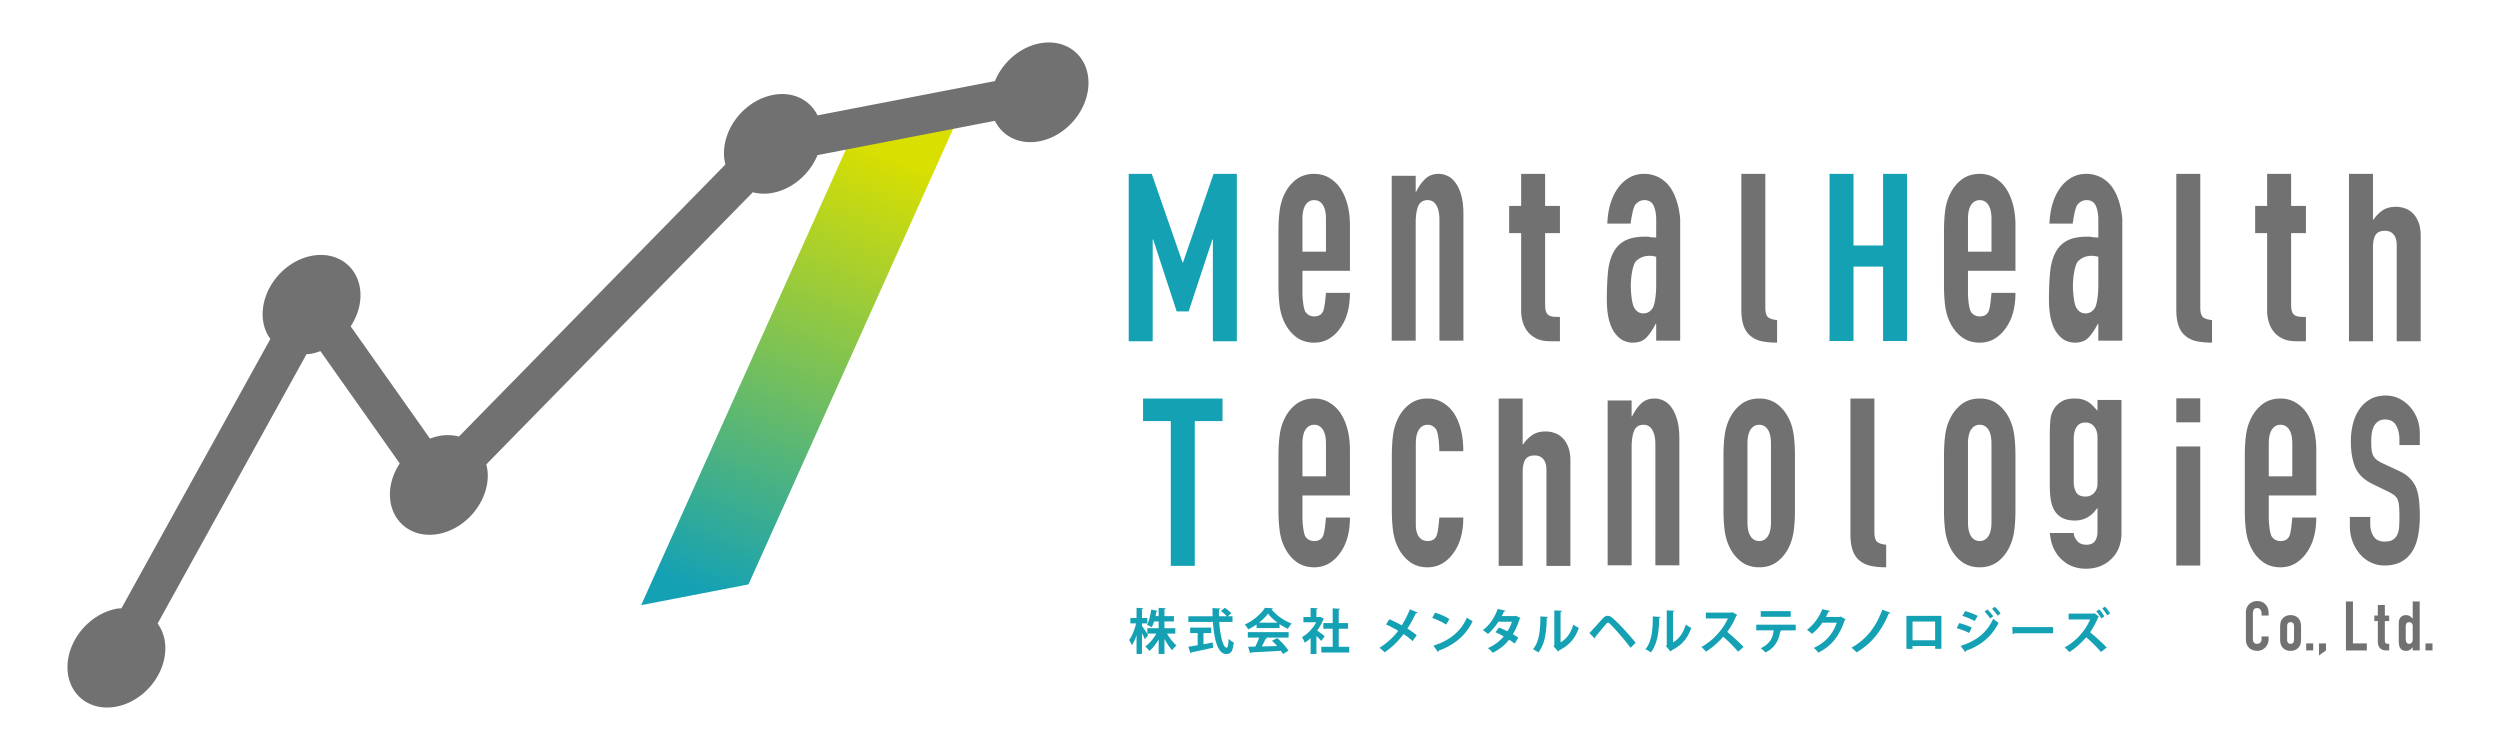 <svg xmlns="http://www.w3.org/2000/svg" width="500" height="150"><linearGradient id="a" gradientUnits="userSpaceOnUse" x1="177.009" y1="30.451" x2="141.094" y2="118.676"><stop offset="0" stop-color="#d9df00"/><stop offset="1" stop-color="#14a1b4"/></linearGradient><path fill="url(#a)" d="m149.698 116.879-21.465 4.151 42.887-95.453 21.465-4.15z"/><path d="M207.913 8.677c-3.986.771-7.401 3.823-8.927 7.537l-35.482 6.861c-1.526-3.124-4.941-4.856-8.927-4.085-5.404 1.045-9.786 6.273-9.786 11.678 0 .788.118 1.522.294 2.222L91.79 87.309a9.048 9.048 0 0 0-4.019-.106c-.605.117-1.192.304-1.768.52L70.136 65.267c1.217-1.866 1.962-4.012 1.962-6.204 0-5.404-4.381-8.938-9.786-7.893-5.404 1.045-9.786 6.273-9.786 11.678 0 1.933.579 3.611 1.546 4.942l-29.784 53.869c-.335.03-.66.026-1.004.093-5.404 1.045-9.786 6.273-9.786 11.678 0 5.404 4.381 8.938 9.786 7.893 5.404-1.045 9.786-6.273 9.786-11.678 0-1.933-.579-3.612-1.547-4.942l29.785-53.869c.334-.03.659-.026 1.003-.093a10.934 10.934 0 0 0 1.768-.52l15.867 22.457c-1.216 1.866-1.962 4.012-1.962 6.203 0 5.404 4.381 8.938 9.786 7.893 5.404-1.045 9.786-6.273 9.786-11.678 0-.788-.118-1.521-.294-2.221l53.297-54.419a9.054 9.054 0 0 0 4.017.105c3.986-.771 7.4-3.822 8.926-7.536l35.483-6.862c1.526 3.124 4.941 4.855 8.926 4.084 5.404-1.045 9.786-6.273 9.786-11.678.002-5.403-4.38-8.937-9.784-7.892zm62.074 45.479h-9.498v4.488c0 1.041.212 3.227.635 3.789.423.564.995.846 1.716.846.909 0 1.512-.368 1.81-1.106.297-.738.477-2.857.541-3.595h4.796c0 2.905-.643 5.248-1.928 7.025-.627.912-1.38 1.627-2.257 2.147-.878.521-1.866.781-2.962.781-1.504 0-2.782-.433-3.832-1.3-1.051-.867-1.858-2.018-2.421-3.449-.345-.867-.581-1.863-.706-2.991a33.547 33.547 0 0 1-.188-3.708V46.22c0-1.343.062-2.58.188-3.708.125-1.127.361-2.122.706-2.991.564-1.431 1.371-2.58 2.421-3.447 1.05-.867 2.328-1.302 3.832-1.302 1.097 0 2.093.262 2.986.781.893.521 1.653 1.237 2.28 2.147 1.253 1.952 1.881 4.402 1.881 7.35v9.106zm-9.498-3.822h4.702v-6.538c0-1.257-.212-2.201-.635-2.83-.423-.628-.995-.942-1.716-.942s-1.293.314-1.716.942c-.423.63-.635 1.573-.635 2.83v6.538zm142.602 3.822h-9.498v4.488c0 1.041.212 3.227.635 3.789.423.564.995.846 1.716.846.909 0 1.512-.368 1.81-1.106.297-.738.477-2.857.541-3.595h4.796c0 2.905-.643 5.248-1.928 7.025-.627.912-1.38 1.627-2.257 2.147-.878.521-1.866.781-2.962.781-1.504 0-2.782-.433-3.832-1.3-1.051-.867-1.858-2.018-2.421-3.449-.345-.867-.581-1.863-.706-2.991a33.547 33.547 0 0 1-.188-3.708V46.22c0-1.343.062-2.58.188-3.708.125-1.127.361-2.122.706-2.991.564-1.431 1.371-2.58 2.421-3.447 1.05-.867 2.328-1.302 3.832-1.302 1.097 0 2.093.262 2.986.781.893.521 1.653 1.237 2.28 2.147 1.253 1.952 1.881 4.402 1.881 7.35v9.106zm-9.498-3.822h4.702v-6.538c0-1.257-.212-2.201-.635-2.83-.423-.628-.995-.942-1.716-.942s-1.293.314-1.716.942c-.423.63-.635 1.573-.635 2.83v6.538zM278.344 68.14V35.162h4.796v3.187h.094c.501-1.041 1.105-1.896 1.81-2.569.706-.673 1.606-1.009 2.704-1.009a4.15 4.15 0 0 1 1.787.424c.595.282 1.128.747 1.598 1.397.471.65.847 1.487 1.129 2.505.282 1.018.423 2.266.423 3.74V68.14h-4.796V43.927c0-1.214-.205-2.169-.611-2.862-.408-.693-.988-1.041-1.74-1.041-.91 0-1.536.39-1.881 1.17-.345.781-.517 1.909-.517 3.383V68.14h-4.796zm25.884-26.953v-6.416h4.795v6.416h2.963v5.436h-2.963v14.231c0 .608.055 1.081.165 1.418.109.337.289.591.54.759.251.169.556.271.917.304.361.033.808.051 1.341.051v4.862h-1.976c-1.097 0-2.014-.185-2.75-.557-.737-.371-1.325-.844-1.763-1.418-.44-.573-.76-1.223-.964-1.949s-.305-1.427-.305-2.102V46.623h-2.398v-5.436h2.398zm149.199 0v-6.416h4.795v6.416h2.963v5.436h-2.963v14.231c0 .608.055 1.081.165 1.418.109.337.289.591.54.759.251.169.556.271.917.304.361.033.808.051 1.341.051v4.862h-1.976c-1.097 0-2.014-.185-2.75-.557-.737-.371-1.325-.844-1.763-1.418-.44-.573-.76-1.223-.964-1.949s-.305-1.427-.305-2.102V46.623h-2.398v-5.436h2.398zM331.239 68.14v-3.382h-.095c-.628 1.214-1.263 2.145-1.904 2.797-.643.65-1.545.975-2.704.975-.565 0-1.137-.12-1.716-.359-.581-.237-1.136-.682-1.669-1.332-.533-.607-.964-1.485-1.292-2.634-.33-1.149-.494-2.634-.494-4.456 0-1.865.109-4.723.33-6.134.219-1.409.627-2.591 1.222-3.544a5.293 5.293 0 0 1 2.304-2.049c.971-.456 2.209-.684 3.715-.684h.517c.188 0 .359.022.516.065.157.045.346.065.565.065s.454.022.706.065v-3.608c0-1.128-.173-2.061-.517-2.799-.346-.736-.972-1.104-1.881-1.104-.628 0-1.199.282-1.716.844-.517.564-.855 2.771-1.01 3.855h-4.655c.124-2.948.845-5.334 2.162-7.155a7.099 7.099 0 0 1 2.257-2.048c.878-.499 1.865-.749 2.963-.749 1.002 0 1.943.219 2.821.652.876.433 1.645 1.084 2.304 1.95.627.869 1.128 1.952 1.504 3.253.375 1.3.565 2.819.565 3.331V68.14h-4.798zm0-16.785c-.533-.131-.972-.194-1.317-.194-1.034 0-1.92.336-2.656 1.007-.737.673-1.106 3.281-1.106 5.058 0 1.259.219 3.5.659 4.281.439.781 1.049 1.17 1.834 1.17.814 0 1.449-.366 1.904-1.104.454-.738.682-3.001.682-4.346v-5.872zm17.031-16.584h4.796v26.753c0 .91.165 1.529.494 1.858.33.328.948.54 1.857.635v4.513c-1.098 0-2.085-.086-2.962-.259-.878-.172-1.63-.509-2.257-1.01-.628-.47-1.106-1.136-1.434-1.999-.329-.862-.494-1.997-.494-3.409V34.771zm71.394 33.369v-3.382h-.095c-.628 1.214-1.263 2.145-1.904 2.797-.643.65-1.545.975-2.704.975-.565 0-1.137-.12-1.716-.359-.581-.237-1.136-.682-1.669-1.332-.533-.607-.964-1.485-1.292-2.634-.33-1.149-.494-2.634-.494-4.456 0-1.865.109-4.723.33-6.134.219-1.409.627-2.591 1.222-3.544a5.293 5.293 0 0 1 2.304-2.049c.971-.456 2.209-.684 3.715-.684h.517c.188 0 .359.022.516.065.157.045.346.065.565.065s.454.022.706.065v-3.608c0-1.128-.173-2.061-.517-2.799-.346-.736-.972-1.104-1.881-1.104-.628 0-1.199.282-1.716.844-.517.564-.855 2.771-1.01 3.855h-4.655c.124-2.948.845-5.334 2.162-7.155a7.099 7.099 0 0 1 2.257-2.048c.878-.499 1.865-.749 2.963-.749 1.002 0 1.943.219 2.821.652.876.433 1.645 1.084 2.304 1.95.627.869 1.128 1.952 1.504 3.253.375 1.3.565 2.819.565 3.331V68.14h-4.798zm0-16.785c-.533-.131-.972-.194-1.317-.194-1.034 0-1.92.336-2.656 1.007-.737.673-1.106 3.281-1.106 5.058 0 1.259.219 3.5.659 4.281.439.781 1.049 1.17 1.834 1.17.814 0 1.449-.366 1.904-1.104.454-.738.682-3.001.682-4.346v-5.872zm15.597-16.584h4.796v26.753c0 .91.165 1.529.494 1.858.33.328.948.54 1.857.635v4.513c-1.098 0-2.085-.086-2.962-.259-.878-.172-1.63-.509-2.257-1.01-.628-.47-1.106-1.136-1.434-1.999-.33-.862-.494-1.997-.494-3.409V34.771zM269.987 99.087h-9.498v4.488c0 1.041.212 3.227.635 3.789.424.564.995.846 1.716.846.909 0 1.513-.368 1.811-1.106.297-.738.477-2.857.54-3.595h4.796c0 2.905-.643 5.248-1.927 7.025-.628.912-1.38 1.627-2.257 2.147-.878.521-1.866.781-2.963.781-1.504 0-2.782-.433-3.831-1.3-1.051-.867-1.858-2.018-2.421-3.449-.346-.867-.581-1.863-.706-2.991a33.547 33.547 0 0 1-.188-3.708V91.151c0-1.343.062-2.58.188-3.708.126-1.127.361-2.122.706-2.991.563-1.431 1.371-2.58 2.421-3.447 1.049-.867 2.327-1.302 3.831-1.302 1.097 0 2.093.262 2.986.781.894.521 1.653 1.237 2.281 2.147 1.253 1.952 1.88 4.402 1.88 7.35v9.106zm-9.498-3.822h4.702v-6.538c0-1.257-.212-2.201-.635-2.83-.423-.628-.995-.942-1.716-.942s-1.292.314-1.716.942c-.423.63-.635 1.573-.635 2.83v6.538zm202.764 3.822h-9.498v4.488c0 1.041.212 3.227.635 3.789.424.564.995.846 1.716.846.909 0 1.513-.368 1.811-1.106.297-.738.477-2.857.54-3.595h4.796c0 2.905-.643 5.248-1.927 7.025-.628.912-1.38 1.627-2.257 2.147-.878.521-1.866.781-2.963.781-1.504 0-2.782-.433-3.831-1.3-1.051-.867-1.858-2.018-2.421-3.449-.346-.867-.581-1.863-.706-2.991a33.547 33.547 0 0 1-.188-3.708V91.151c0-1.343.062-2.58.188-3.708.126-1.127.361-2.122.706-2.991.563-1.431 1.371-2.58 2.421-3.447 1.049-.867 2.327-1.302 3.831-1.302 1.097 0 2.093.262 2.986.781.894.521 1.653 1.237 2.281 2.147 1.253 1.952 1.88 4.402 1.88 7.35v9.106zm-9.498-3.822h4.702v-6.538c0-1.257-.212-2.201-.635-2.83-.423-.628-.995-.942-1.716-.942s-1.292.314-1.716.942c-.423.63-.635 1.573-.635 2.83v6.538zm-170.591 9.693c0 1.041.211 1.844.635 2.406.423.564.994.846 1.715.846.909 0 1.513-.368 1.811-1.106.297-.738.477-2.857.54-3.595h4.796c0 2.905-.643 5.248-1.927 7.025-.628.912-1.38 1.627-2.257 2.147-.878.521-1.865.781-2.963.781-1.504 0-2.782-.433-3.831-1.3-1.051-.867-1.857-2.018-2.421-3.449-.346-.867-.581-1.863-.705-2.991a33.534 33.534 0 0 1-.189-3.708V91.151c0-1.343.063-2.58.189-3.708.124-1.127.359-2.122.705-2.991.565-1.431 1.371-2.58 2.421-3.447 1.049-.867 2.327-1.302 3.831-1.302 1.098 0 2.093.262 2.986.781.894.521 1.653 1.237 2.281 2.147 1.253 1.952 1.88 4.488 1.88 7.611h-4.796c0-1.345-.211-3.715-.635-4.344-.423-.628-.995-.942-1.716-.942s-1.292.314-1.715.942c-.424.63-.635 1.573-.635 2.83v16.23zm16.573 8.221V79.702h4.796v9.176h.095a6.818 6.818 0 0 1 1.81-1.857c.706-.486 1.606-.729 2.704-.729.596 0 1.191.103 1.787.307.596.204 1.129.54 1.599 1.01s.847 1.075 1.129 1.811c.281.736.423 1.638.423 2.704v21.056h-4.796V93.91c0-.878-.205-1.568-.612-2.069-.408-.501-.987-.752-1.739-.752-.91 0-1.537.282-1.881.845-.344.565-.517 1.38-.517 2.446v18.799h-4.798zm170.059-44.93V34.771h4.796v9.176h.095a6.818 6.818 0 0 1 1.81-1.857c.706-.486 1.606-.729 2.704-.729.596 0 1.191.103 1.787.307.596.204 1.129.54 1.599 1.01s.847 1.075 1.129 1.811c.281.736.423 1.638.423 2.704v21.056h-4.796V48.98c0-.878-.205-1.568-.612-2.069-.408-.501-.987-.752-1.739-.752-.91 0-1.537.282-1.881.845-.344.565-.517 1.38-.517 2.446v18.799h-4.798zM321.53 113.071V80.092h4.796v3.187h.093c.501-1.041 1.106-1.896 1.811-2.569.705-.673 1.606-1.009 2.704-1.009.594 0 1.191.142 1.787.424.594.282 1.128.747 1.598 1.397.471.65.847 1.487 1.129 2.505s.423 2.266.423 3.74v25.302h-4.796V88.858c0-1.214-.204-2.169-.61-2.862-.408-.693-.989-1.041-1.741-1.041-.909 0-1.535.39-1.88 1.17-.346.781-.517 1.909-.517 3.383v23.563h-4.797zm23.167-21.92c0-1.343.062-2.58.188-3.708.124-1.127.361-2.122.705-2.991.565-1.431 1.371-2.58 2.421-3.447 1.051-.867 2.328-1.302 3.833-1.302 1.504 0 2.781.435 3.831 1.302 1.051.867 1.857 2.016 2.421 3.447.344.869.579 1.865.705 2.991a33.56 33.56 0 0 1 .189 3.708v10.862c0 1.345-.063 2.58-.189 3.708-.126 1.128-.361 2.124-.705 2.991-.564 1.431-1.371 2.582-2.421 3.449-1.051.867-2.327 1.3-3.831 1.3s-2.782-.433-3.833-1.3c-1.051-.867-1.857-2.018-2.421-3.449-.344-.867-.581-1.863-.705-2.991a33.547 33.547 0 0 1-.188-3.708V91.151zm4.795 13.285c0 1.259.212 2.203.635 2.83.423.63.995.943 1.716.943.72 0 1.292-.314 1.715-.943.424-.628.636-1.571.636-2.83V88.727c0-1.257-.212-2.201-.636-2.83-.423-.628-.995-.942-1.715-.942-.721 0-1.294.314-1.716.942-.423.63-.635 1.573-.635 2.83v15.709zm20.592-24.734h4.796v26.753c0 .91.165 1.529.494 1.858.33.328.948.54 1.857.635v4.513c-1.098 0-2.085-.086-2.962-.259-.878-.172-1.63-.509-2.257-1.01-.628-.47-1.106-1.136-1.434-1.999-.33-.862-.494-1.997-.494-3.409V79.702zm18.713 11.449c0-1.343.062-2.58.188-3.708.124-1.127.361-2.122.705-2.991.565-1.431 1.371-2.58 2.421-3.447 1.051-.867 2.328-1.302 3.833-1.302 1.504 0 2.781.435 3.831 1.302 1.051.867 1.857 2.016 2.421 3.447.344.869.579 1.865.705 2.991a33.56 33.56 0 0 1 .189 3.708v10.862c0 1.345-.063 2.58-.189 3.708-.126 1.128-.361 2.124-.705 2.991-.564 1.431-1.371 2.582-2.421 3.449-1.051.867-2.327 1.3-3.831 1.3s-2.782-.433-3.833-1.3c-1.051-.867-1.857-2.018-2.421-3.449-.344-.867-.581-1.863-.705-2.991a33.547 33.547 0 0 1-.188-3.708V91.151zm4.796 13.285c0 1.259.212 2.203.635 2.83.423.63.995.943 1.716.943.72 0 1.292-.314 1.715-.943.424-.628.636-1.571.636-2.83V88.727c0-1.257-.212-2.201-.636-2.83-.423-.628-.995-.942-1.715-.942-.721 0-1.294.314-1.716.942-.423.63-.635 1.573-.635 2.83v15.709zm21.157 2.161c.031.565.259 1.097.682 1.599.423.501 1.041.752 1.857.752.783 0 1.348-.243 1.694-.729.344-.486.517-1.105.517-1.857v-4.702h-.095c-.533.785-1.168 1.388-1.904 1.811-.737.423-1.591.635-2.562.635-2.007 0-3.402-.752-4.185-2.257-.282-.533-.486-1.191-.612-1.976-.126-.782-.188-1.833-.188-3.149v-9.075c0-1.723.047-2.993.14-3.808.189-1.567.925-2.743 2.211-3.526.594-.406 1.488-.612 2.679-.612.596 0 1.106.063 1.529.189s.806.298 1.152.517c.344.219.658.478.94.775.282.298.579.62.894.964v-2.163h4.796v26.754c0 .814-.134 1.637-.4 2.467a6.074 6.074 0 0 1-1.292 2.234c-.597.689-1.349 1.246-2.258 1.669-.909.424-1.991.635-3.244.635a7.851 7.851 0 0 1-2.257-.352 5.908 5.908 0 0 1-2.163-1.199c-.689-.533-1.278-1.245-1.762-2.139-.486-.893-.808-2.045-.964-3.456h4.795zm0-10.108c0 .752.165 1.41.494 1.974.329.565.948.847 1.857.847.689 0 1.261-.243 1.716-.729.454-.486.682-1.105.682-1.857v-9.263c0-.878-.22-1.591-.659-2.139-.439-.548-1.018-.822-1.739-.822-.816 0-1.41.297-1.787.893-.375.596-.565 1.38-.565 2.351v8.745zm38.966 30.805v.605c0 .303-.057.59-.172.859a2.376 2.376 0 0 1-.475.722 2.297 2.297 0 0 1-.708.502 2.074 2.074 0 0 1-.874.186c-.265 0-.536-.036-.81-.11a1.903 1.903 0 0 1-.742-.385 2.12 2.12 0 0 1-.544-.708c-.142-.289-.212-.658-.212-1.107v-5.39c0-.321.055-.619.165-.894a2.103 2.103 0 0 1 1.19-1.189 2.41 2.41 0 0 1 .927-.172c.66 0 1.197.215 1.609.646a2.3 2.3 0 0 1 .475.75c.115.288.172.603.172.942v.55h-1.402v-.468c0-.275-.079-.513-.234-.715a.756.756 0 0 0-.633-.303c-.349 0-.58.108-.695.323-.115.215-.172.488-.172.818v5.005c0 .284.062.522.186.715.123.193.345.289.666.289.092 0 .191-.016.296-.048a.895.895 0 0 0 .296-.158.851.851 0 0 0 .206-.303c.055-.128.082-.288.082-.481v-.482h1.403zm2.309-1.842c0-.284.018-.545.055-.784.037-.238.105-.449.206-.633.165-.302.401-.545.708-.729.308-.183.682-.275 1.121-.275.44 0 .814.092 1.121.275.308.184.543.427.709.729.1.184.169.394.207.633.036.239.055.5.055.784v2.296c0 .284-.019.545-.055.784a1.91 1.91 0 0 1-.207.633 1.9 1.9 0 0 1-.709.729c-.307.184-.68.275-1.121.275-.439 0-.813-.091-1.121-.275a1.89 1.89 0 0 1-.708-.729 1.901 1.901 0 0 1-.206-.633 5.13 5.13 0 0 1-.055-.784v-2.296zm1.403 2.517c0 .266.062.465.186.598a.652.652 0 0 0 .501.199.656.656 0 0 0 .503-.199c.124-.133.185-.332.185-.598v-2.737c0-.266-.061-.465-.185-.598a.653.653 0 0 0-.503-.199.652.652 0 0 0-.501.199c-.124.133-.186.332-.186.598v2.737zm3.81 2.117v-1.402h1.402v1.402h-1.402zm2.558 1.018v-2.42h1.402v1.402l-1.402 1.018zm5.39-1.018v-9.791h1.402v8.389h2.777v1.402h-4.179zm6.381-6.972v-2.118h1.402v2.118h.867v1.1h-.867v3.864c0 .165.016.294.048.385a.376.376 0 0 0 .159.206.588.588 0 0 0 .269.082c.105.009.235.014.392.014v1.32h-.578c-.321 0-.59-.05-.804-.151a1.435 1.435 0 0 1-.798-.915 1.955 1.955 0 0 1-.09-.571v-4.235h-.702v-1.1h.702zm6.973 6.972v-.633a22.65 22.65 0 0 1-.261.282 1.368 1.368 0 0 1-.62.378 1.684 1.684 0 0 1-.454.055c-.587 0-.994-.22-1.223-.66a1.884 1.884 0 0 1-.179-.578 6.05 6.05 0 0 1-.055-.921v-2.654c0-.504.013-.875.041-1.114.056-.458.271-.802.647-1.031.174-.119.436-.179.784-.179.275 0 .519.062.735.186.215.124.401.301.557.53h.027v-3.452h1.402v9.791h-1.401zm-1.39-2.269c0 .284.055.514.165.688.11.174.284.261.523.261.211 0 .381-.08.508-.241.129-.161.193-.369.193-.626v-2.709a.767.767 0 0 0-.199-.543.662.662 0 0 0-.503-.213c-.266 0-.446.082-.543.247a1.12 1.12 0 0 0-.144.578v2.558zm3.948 2.269v-1.402h1.402v1.402h-1.402zM435.261 84.46v-4.789h4.789v4.789h-4.789zm0 28.641V89.297h4.789v23.804h-4.789zm48.702-24.086h-4.077v-1.08c0-1.095-.22-2.042-.66-2.841-.44-.798-1.18-1.197-2.219-1.197-.56 0-1.013.126-1.36.376a2.92 2.92 0 0 0-.839.939c-.213.407-.36.869-.44 1.385-.079.516-.12 1.056-.12 1.62 0 .658.02 1.206.06 1.644.041.439.14.83.3 1.174.161.344.393.642.7.892.306.251.726.501 1.259.751l3.118 1.456c.906.407 1.639.885 2.199 1.432a6.128 6.128 0 0 1 1.319 1.901c.293.751.493 1.604.6 2.559.106.955.16 2.042.16 3.263 0 1.409-.12 2.716-.36 3.921-.24 1.205-.626 2.23-1.16 3.075a6.032 6.032 0 0 1-2.198 2.066c-.907.501-2.012.751-3.318.751a6.315 6.315 0 0 1-2.758-.611 6.552 6.552 0 0 1-2.199-1.69 8.378 8.378 0 0 1-1.459-2.512c-.36-.954-.54-1.996-.54-3.122v-1.784h4.078v1.502c0 .877.22 1.667.66 2.371.44.704 1.179 1.056 2.219 1.056.693 0 1.233-.117 1.619-.352.386-.235.686-.571.899-1.009.213-.438.34-.963.38-1.573.04-.61.06-1.291.06-2.042 0-.876-.027-1.596-.08-2.16-.054-.563-.16-1.017-.319-1.361a2.491 2.491 0 0 0-.74-.846 9.184 9.184 0 0 0-1.22-.704l-2.919-1.408c-1.758-.845-2.938-1.964-3.538-3.357-.6-1.392-.899-3.138-.899-5.235 0-1.251.146-2.441.44-3.568.293-1.127.733-2.097 1.319-2.911a6.314 6.314 0 0 1 2.138-1.949c.866-.485 1.899-.727 3.099-.727 1.012 0 1.939.219 2.779.657a7.273 7.273 0 0 1 2.179 1.737c1.226 1.503 1.839 3.224 1.839 5.165v2.346z" fill="#727171"/><path d="M228.397 125.183c.273.362 1.055 1.545 1.231 1.818l-.645.88a13.56 13.56 0 0 0-.586-1.232v4.134h-1.085v-3.713c-.273.782-.597 1.495-.948 1.993-.098-.322-.362-.782-.538-1.065.587-.782 1.124-2.131 1.398-3.313h-1.153v-1.084h1.241v-2.033l1.339.078c-.011.088-.079.147-.254.176v1.779h1.074v1.084h-1.074v.498zm6.665 1.535h-1.661c.528.909 1.251 1.827 1.905 2.394a4.462 4.462 0 0 0-.88.929c-.518-.567-1.074-1.398-1.534-2.267v3.01h-1.163v-2.902c-.528.928-1.183 1.759-1.857 2.316a5.151 5.151 0 0 0-.821-.909c.84-.576 1.661-1.545 2.209-2.57h-1.799v-1.084h2.268v-1.339h-.919c-.137.42-.283.821-.469 1.153a6.143 6.143 0 0 0-.938-.479c.439-.811.714-2.111.831-3.059l1.29.273c-.03.069-.107.127-.235.127-.049.264-.117.577-.185.909h.625v-1.651l1.426.078c-.01.098-.088.156-.264.196v1.378h1.895v1.075h-1.895v1.339h2.17v1.083zm11.441-2.326h-2.658c.185 2.746.771 5.14 1.485 5.15.215 0 .352-.548.391-1.789.273.283.693.596 1.025.723-.185 1.886-.586 2.326-1.524 2.326-1.69-.01-2.404-2.991-2.638-6.411h-4.916v-1.143h4.857a47.193 47.193 0 0 1-.029-1.632l1.583.088c0 .107-.088.176-.283.205-.01.449-.01.889 0 1.339h1.554c-.275-.332-.763-.753-1.164-1.046l.772-.645c.45.313 1.026.762 1.3 1.095l-.684.596h.929v1.144zm-5.806 2.218v2.238c.606-.107 1.241-.225 1.848-.342l.078 1.036a178.89 178.89 0 0 1-4.348.928.232.232 0 0 1-.177.176l-.43-1.3c.508-.078 1.153-.176 1.867-.303v-2.433h-1.505v-1.095h4.212v1.095h-1.545zm10.62-.996v-.723c-.528.362-1.095.704-1.682.977-.136-.264-.439-.723-.684-.957 1.701-.753 3.304-2.17 4.027-3.342l1.583.078c-.03.098-.117.176-.254.196.908 1.222 2.551 2.326 4.035 2.863-.292.293-.556.713-.762 1.075a12.026 12.026 0 0 1-1.67-.958v.792h-4.593zm-1.75 1.905v-1.095h8.16v1.095h-4.592l.292.098c-.039.078-.136.117-.292.117a16.511 16.511 0 0 1-.782 1.554c.967-.02 2.022-.049 3.078-.078a13.415 13.415 0 0 0-1.026-1.065l1.036-.538c.88.762 1.797 1.789 2.256 2.531l-1.094.665a6.858 6.858 0 0 0-.42-.645 401.64 401.64 0 0 1-5.972.323.207.207 0 0 1-.185.156l-.411-1.29c.411-.01.899-.01 1.447-.029.283-.547.567-1.212.782-1.798h-2.277zm5.941-2.98c-.762-.567-1.456-1.212-1.905-1.828-.42.596-1.056 1.241-1.818 1.828h3.723zm9.3-.763a.274.274 0 0 1-.166.147 9.79 9.79 0 0 1-1.211 2.199c.479.332 1.289.929 1.515 1.105l-.684.967a11.42 11.42 0 0 0-.978-.997v3.606h-1.163v-3.176a7.594 7.594 0 0 1-1.173.918c-.098-.303-.381-.879-.567-1.104 1.124-.625 2.199-1.749 2.854-2.991h-2.551v-1.055h1.437v-1.818l1.426.078c-.01.098-.088.156-.264.186v1.554h.577l.175-.049.773.43zm2.943 5.58h2.101v1.154h-5.59v-1.154h2.276v-3.606h-1.876v-1.134h1.876v-2.951l1.476.088c-.01.097-.088.156-.264.186v2.677h1.866v1.134h-1.866v3.606zm10.132-5.511a30.35 30.35 0 0 1 2.472 1.222 20.758 20.758 0 0 0 1.632-3.205l1.554.655c-.039.098-.185.156-.381.147a26.91 26.91 0 0 1-1.681 3.059c.556.342 1.289.831 1.866 1.32l-.82 1.172c-.46-.43-1.104-.938-1.808-1.407-.987 1.339-2.336 2.698-3.802 3.655a6.028 6.028 0 0 0-1.026-.889 14.288 14.288 0 0 0 3.753-3.411 25.28 25.28 0 0 0-2.443-1.28l.684-1.038zm9.132-1.329c.978.303 2.15.821 2.863 1.29l-.646 1.114c-.703-.469-1.856-1.006-2.794-1.339l.577-1.065zm-.333 6.616c3.294-1.016 5.561-2.932 6.695-5.619.362.293.782.528 1.143.723-1.212 2.668-3.547 4.749-6.782 5.893-.02.107-.079.215-.166.254l-.89-1.251zm17.412-5.531c-.02.068-.079.127-.156.175-.371 1.134-.851 2.258-1.358 3.059.341.205.791.498 1.074.693l-.713 1.202a13.114 13.114 0 0 0-1.115-.791c-.859 1.104-1.974 1.974-3.293 2.619-.186-.283-.655-.742-.968-.928a8.999 8.999 0 0 0 3.187-2.336 11.991 11.991 0 0 0-1.652-.831l.674-.957c.537.195 1.143.459 1.71.753a8.156 8.156 0 0 0 .899-1.916h-2.698c-.605.938-1.358 1.837-2.101 2.453a7.624 7.624 0 0 0-1.017-.772c1.379-1.006 2.394-2.589 2.971-4.231l1.573.342c-.038.107-.146.167-.322.156a8.324 8.324 0 0 1-.43.918h2.609l.205-.058.921.45zm5.507-.216c-.01.107-.098.196-.254.215-.049 2.804-.313 5.072-1.652 6.88-.283-.186-.752-.46-1.095-.636 1.3-1.515 1.475-4.055 1.475-6.557l1.526.098zm2.512 5.082c1.309-.723 2.11-2.042 2.551-3.557.254.215.81.528 1.104.674-.703 2.023-1.846 3.449-3.919 4.475a.693.693 0 0 1-.224.245l-.919-1.075.156-.205v-6.948l1.524.078c-.019.107-.087.205-.273.235v6.078zm5.772-1.857c.714-.723 2.014-2.209 2.658-2.912.343-.371.674-.537 1.017-.537.362 0 .693.224 1.095.566 1.123.987 3.165 3.176 4.486 4.828l-1.046.997c-1.192-1.652-3.245-3.958-4.018-4.691-.215-.215-.341-.342-.479-.342-.107.01-.243.137-.439.342-.322.381-1.475 1.788-2.091 2.492a.385.385 0 0 1-.128.342l-1.055-1.085zm14.206-3.225c-.01.107-.098.196-.254.215-.049 2.804-.313 5.072-1.652 6.88-.283-.186-.752-.46-1.095-.636 1.3-1.515 1.475-4.055 1.475-6.557l1.526.098zm2.511 5.082c1.309-.723 2.11-2.042 2.551-3.557.254.215.81.528 1.104.674-.703 2.023-1.846 3.449-3.919 4.475a.693.693 0 0 1-.224.245l-.919-1.075.156-.205v-6.948l1.524.078c-.019.107-.087.205-.273.235v6.078zm12.847-5.492a.296.296 0 0 1-.175.166c-.548 1.26-1.055 2.169-1.827 3.235.957.782 2.394 2.082 3.263 3.01l-1.084.957c-.763-.909-2.16-2.306-2.982-3-.918 1.036-2.189 2.228-3.459 2.991a6.304 6.304 0 0 0-.908-.938c2.433-1.32 4.416-3.665 5.296-5.707h-4.407v-1.173h5.111l.205-.069.967.528zm11.695 3.098-3.069.01.196.058a.24.24 0 0 1-.224.127c-.264 1.602-.889 3.195-2.942 4.222a8.934 8.934 0 0 0-.948-.84c1.925-.978 2.394-2.101 2.579-3.577h-3.488v-1.143h7.896v1.143zm-.997-2.707h-6v-1.143h6v1.143zm10.999.528c-.039.078-.137.137-.215.186-1.104 3.195-2.629 5.121-5.267 6.45-.205-.273-.567-.693-.919-.938 2.443-1.143 3.87-2.863 4.603-5.052h-2.873c-.488.742-1.28 1.602-2.082 2.237a6.53 6.53 0 0 0-1.006-.801c1.27-.967 2.473-2.512 3.069-4.144l1.554.362c-.039.117-.166.175-.322.175-.156.352-.352.694-.518 1.016h2.785l.177-.088 1.014.597zm8.928-1.349c-.049.107-.205.156-.323.166-1.622 3.88-3.732 6.167-6.439 7.77-.215-.245-.665-.685-1.017-.929 2.561-1.466 4.74-3.665 6.158-7.613l1.621.606zm10.209.625v6.587h-1.251v-.557h-4.525v.577h-1.222v-6.606h6.998zm-1.26 4.886v-3.743h-4.515v3.743h4.515zm4.832-3.44c.869.225 1.856.587 2.502.909l-.528 1.065a14.52 14.52 0 0 0-2.502-.957l.528-1.017zm.274 4.555c2.98-.918 5.19-2.521 6.518-5.414.245.215.801.635 1.066.801-1.33 2.785-3.724 4.652-6.519 5.59.02.097-.029.205-.146.264l-.919-1.241zm.898-6.958c.87.254 1.848.616 2.522.967l-.606 1.036a13.553 13.553 0 0 0-2.462-1.036l.546-.967zm4.448-.313c.39.352.889.938 1.153 1.358l-.597.45c-.224-.381-.772-1.056-1.114-1.388l.558-.42zm1.485-.547c.392.362.889.948 1.153 1.339l-.586.449c-.245-.391-.772-1.026-1.114-1.358l.547-.43zm3.494 4.065h8.161v1.231h-7.75c-.058.098-.196.167-.332.186l-.079-1.417zm17.343-2.101a.32.32 0 0 1-.127.068c-.332.841-.968 2.101-1.652 3.069.938.762 2.424 2.101 3.323 3.049l-1.143.899c-.791-.948-2.131-2.257-2.961-2.941-.899 1.026-2.12 2.199-3.381 2.961a8.308 8.308 0 0 0-.918-.948c2.433-1.32 4.241-3.538 5.081-5.58h-4.29l-.01-1.173h4.964l.205-.069.909.665zm.04-1.436c.392.41.791.938 1.026 1.407l-.606.39c-.215-.41-.616-1.016-1.006-1.417l.586-.38zm1.162-.548c.352.362.802.958 1.017 1.349l-.586.391c-.196-.391-.684-1.046-.987-1.388l.556-.352zM225.743 68.249V34.771h4.608l6.16 17.726h.094l6.112-17.726h4.655v33.477h-4.796V47.89h-.095l-4.749 14.387h-2.398l-4.702-14.387h-.094v20.359h-4.795zm8.417 44.93V84.215h-5.549v-4.513h15.893v4.513h-5.548v28.964h-4.796zm131.75-44.974v-33.43h4.789v14.32h5.917v-14.32h4.789v33.43h-4.789V53.321h-5.917v14.883h-4.789z" fill="#14a1b4"/></svg>